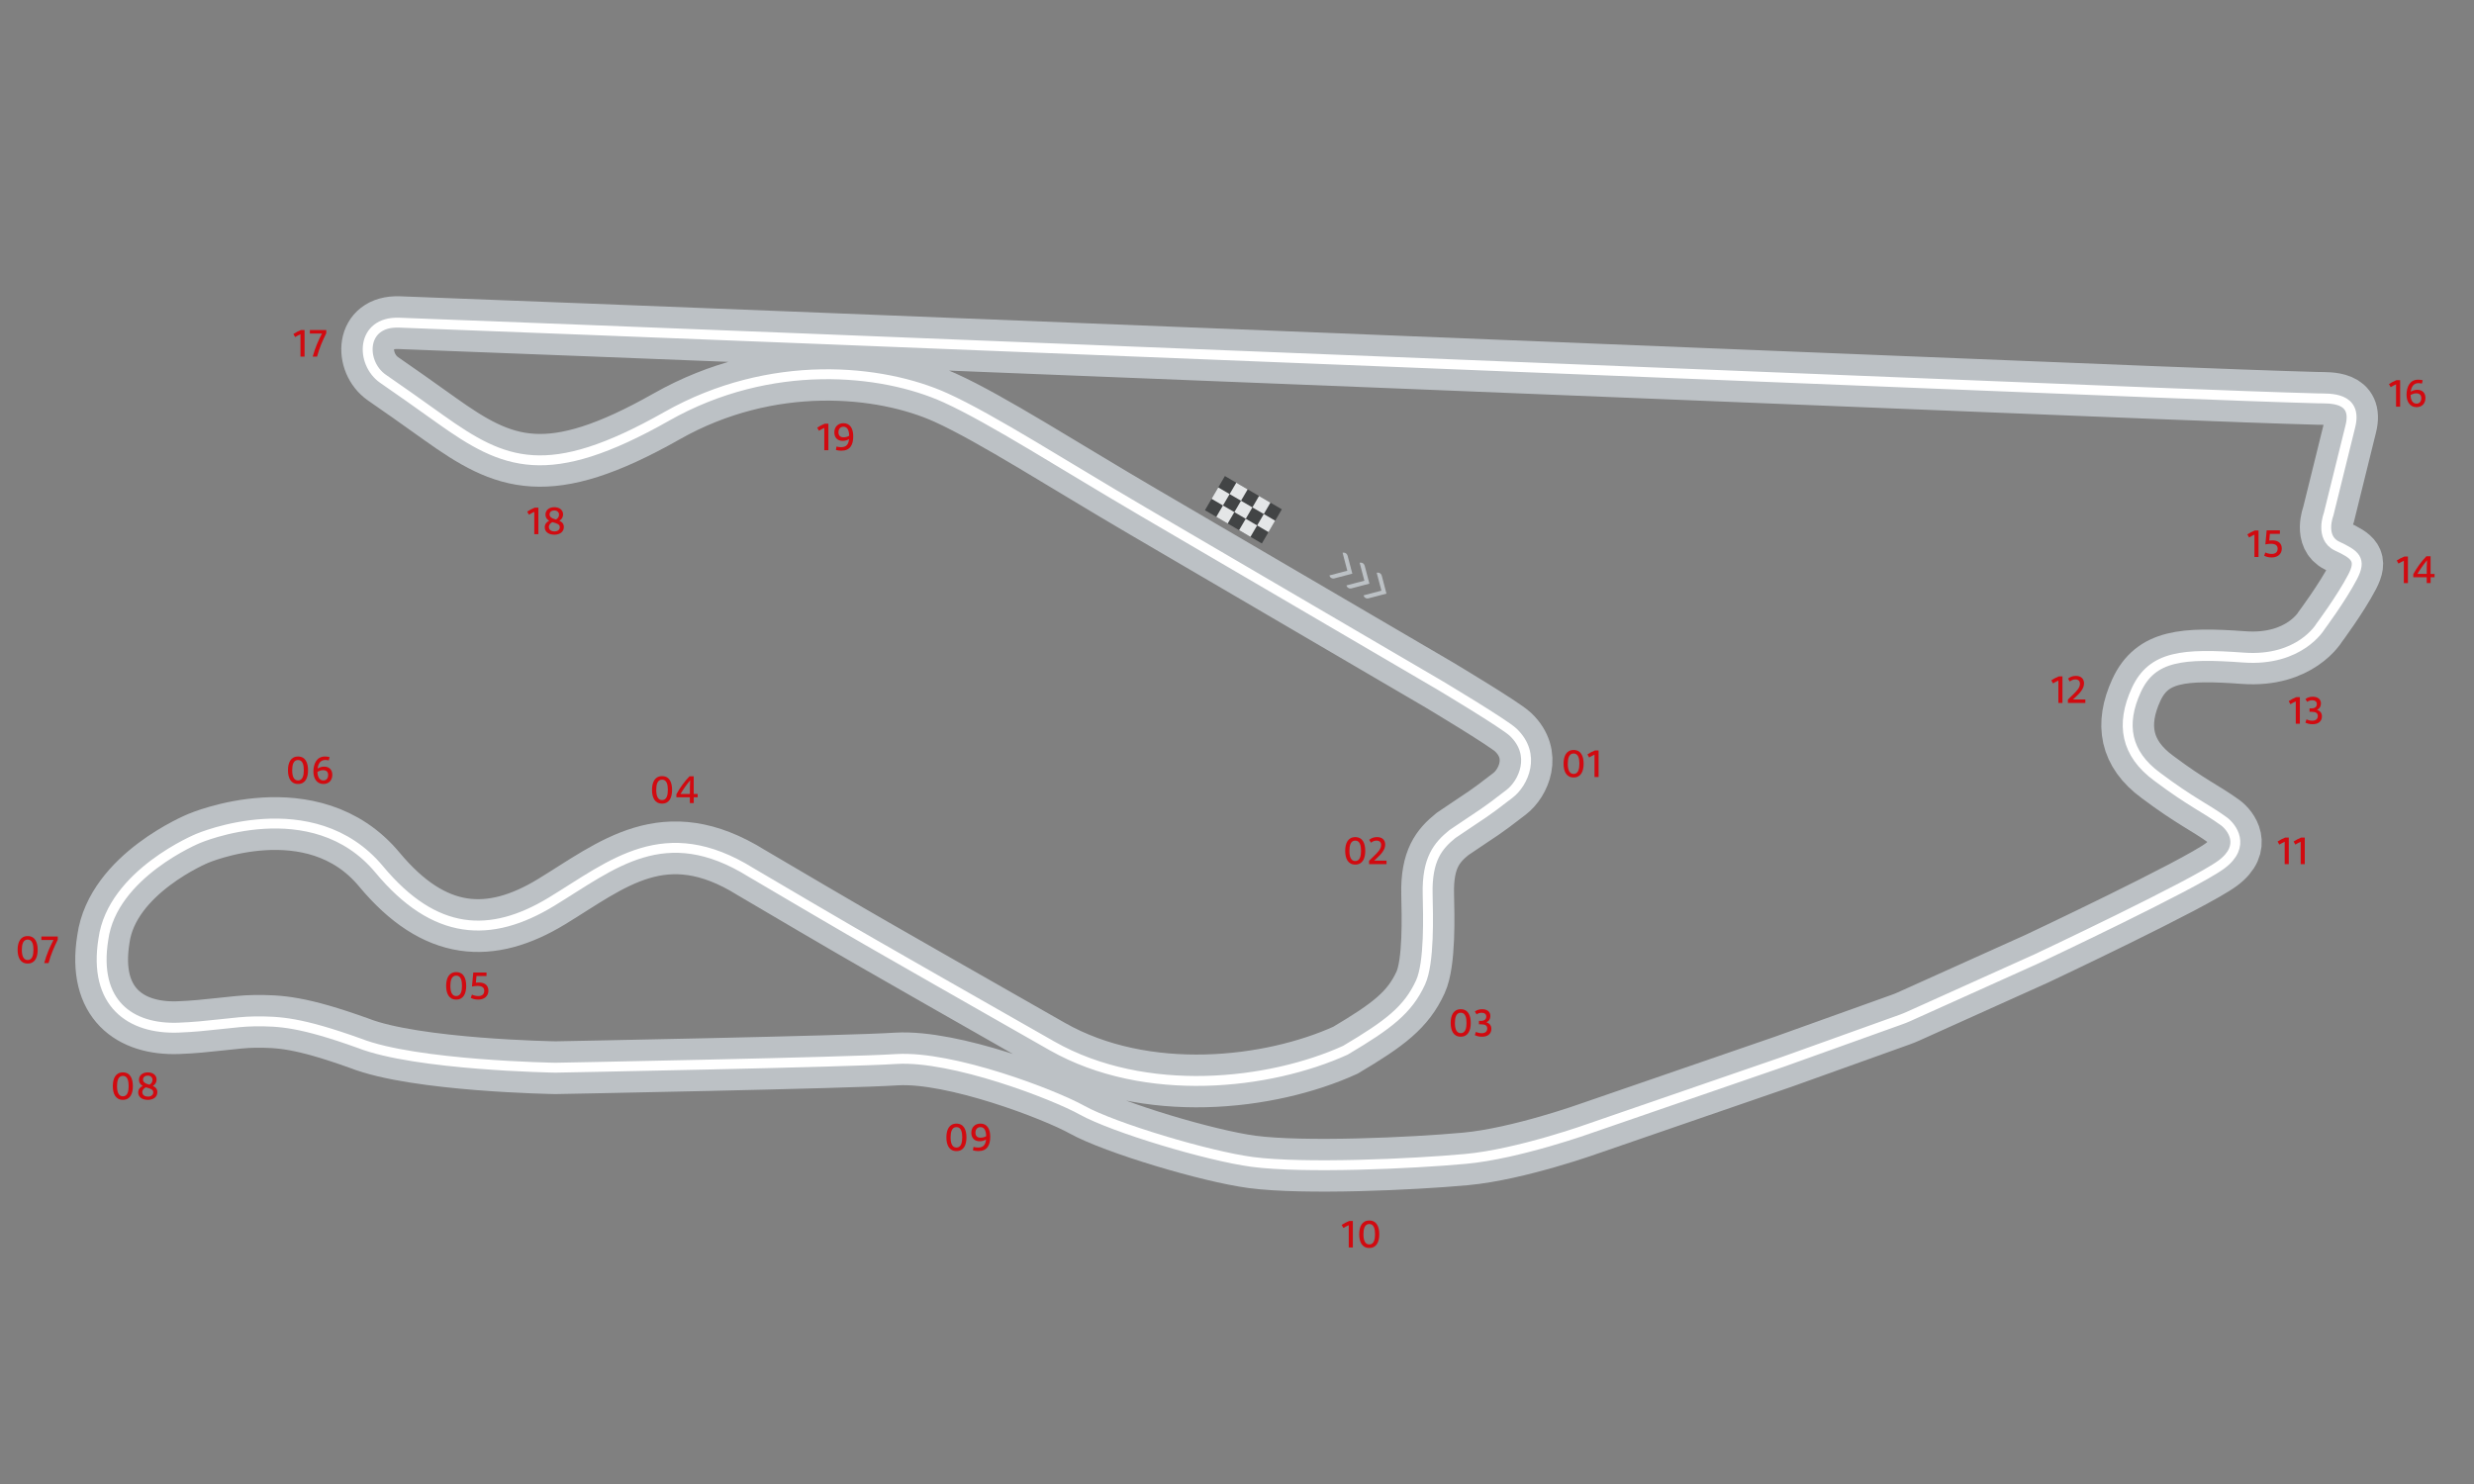 <?xml version="1.0" encoding="UTF-8"?><svg xmlns="http://www.w3.org/2000/svg" xmlns:xlink="http://www.w3.org/1999/xlink" viewBox="0 0 750 450"><rect x="0" y="0" width="750" height="450" fill="#808080" stroke="none"/><defs><style>.ag,.ah,.ai{fill:none;}.ah{stroke:#fff;stroke-width:3px;}.ah,.ai{stroke-miterlimit:10;}.aj{fill:#d10a10;}.ak{fill:#e4e6e7;}.al{fill:#bcc1c5;}.am{fill:#424445;}.ai{stroke:#bcc1c5;stroke-width:16px;}</style><symbol id="a" viewBox="0 0 20 20"><g><circle cx="10" cy="10" r="10" style="fill:none;"/><g><path d="M4.53,10.42c0-2.27,.82-4.17,3.05-4.17s3.03,1.88,3.03,4.17-.8,4.16-3.03,4.16-3.05-1.88-3.05-4.16Zm4.8,0c0-1.55-.31-3.11-1.75-3.11s-1.77,1.56-1.77,3.11,.35,3.09,1.77,3.09,1.75-1.54,1.75-3.09Z" style="fill:#d10a10;"/><path d="M11.77,7.58c.64-.43,1.51-.88,2.28-1.19h1.1V14.44h-1.24V7.66c-.56,.26-1.09,.54-1.63,.86l-.52-.95Z" style="fill:#d10a10;"/></g></g></symbol><symbol id="b" viewBox="0 0 20 20"><g><circle cx="10" cy="10" r="10" style="fill:none;"/><g><path d="M3.83,10.42c0-2.27,.82-4.17,3.05-4.17s3.03,1.88,3.03,4.17-.8,4.16-3.03,4.16-3.05-1.88-3.05-4.16Zm4.8,0c0-1.55-.31-3.11-1.75-3.11s-1.77,1.56-1.77,3.11,.35,3.09,1.77,3.09,1.75-1.54,1.75-3.09Z" style="fill:#d10a10;"/><path d="M11.09,13.41l1.4-1.37c1.39-1.34,2.23-2.24,2.23-3.42,0-.85-.52-1.31-1.38-1.31-.74,0-1.24,.29-1.69,.64l-.54-.88c.55-.44,1.31-.83,2.36-.83,1.62,0,2.49,.91,2.49,2.28,0,1.61-1.29,2.97-2.7,4.27l-.64,.59h3.74v1.06h-5.29v-1.03Z" style="fill:#d10a10;"/></g></g></symbol><symbol id="c" viewBox="0 0 20 20"><g><circle cx="10" cy="10" r="10" style="fill:none;"/><g><path d="M3.83,10.42c0-2.27,.82-4.17,3.05-4.17s3.03,1.88,3.03,4.17-.8,4.16-3.03,4.16-3.05-1.88-3.05-4.16Zm4.8,0c0-1.55-.31-3.11-1.75-3.11s-1.77,1.56-1.77,3.11,.35,3.09,1.77,3.09,1.75-1.54,1.75-3.09Z" style="fill:#d10a10;"/><path d="M11.49,13.11c.44,.24,1.06,.41,1.75,.41,1.04,0,1.67-.49,1.67-1.44,0-.84-.58-1.25-1.8-1.25h-.71v-1.04h.58c1.09,0,1.64-.5,1.64-1.31s-.62-1.16-1.43-1.16c-.64,0-1.15,.24-1.5,.49l-.53-.86c.46-.34,1.16-.7,2.21-.7,1.54,0,2.49,.77,2.49,2.05,0,.89-.42,1.56-1.2,1.92,.94,.31,1.5,.96,1.5,1.98,0,1.56-1.14,2.39-2.83,2.39-.91,0-1.66-.2-2.19-.49l.35-.98Z" style="fill:#d10a10;"/></g></g></symbol><symbol id="d" viewBox="0 0 20 20"><g><circle cx="10" cy="10" r="10" style="fill:none;"/><g><path d="M3.23,10.42c0-2.27,.82-4.17,3.05-4.17s3.03,1.88,3.03,4.17-.8,4.16-3.03,4.16-3.05-1.88-3.05-4.16Zm4.8,0c0-1.55-.31-3.11-1.75-3.11s-1.77,1.56-1.77,3.11,.35,3.09,1.77,3.09,1.75-1.54,1.75-3.09Z" style="fill:#d10a10;"/><path d="M17.07,11.65v1.02h-1.19v1.76h-1.18v-1.76h-4.08v-.92c1.06-1.96,2.47-3.9,3.96-5.44h1.29v5.35h1.19Zm-5.19,0h2.83v-2.11c0-.6,.02-1.27,.08-2.03-1.14,1.4-2.01,2.61-2.91,4.14Z" style="fill:#d10a10;"/></g></g></symbol><symbol id="e" viewBox="0 0 20 20"><g><circle cx="10" cy="10" r="10" style="fill:none;"/><g><path d="M3.65,10.42c0-2.27,.82-4.17,3.05-4.17s3.03,1.88,3.03,4.17-.8,4.16-3.03,4.16-3.05-1.88-3.05-4.16Zm4.8,0c0-1.55-.31-3.11-1.75-3.11s-1.77,1.56-1.77,3.11,.35,3.09,1.77,3.09,1.75-1.54,1.75-3.09Z" style="fill:#d10a10;"/><path d="M12.85,7.45l-.19,2c.28-.02,.56-.05,.91-.05,1.9,0,2.89,.94,2.89,2.49s-1.14,2.69-3.05,2.69c-1.04,0-1.7-.22-2.3-.53l.37-.98c.54,.25,1.16,.44,1.92,.44,1.2,0,1.8-.6,1.8-1.6s-.72-1.48-2.04-1.48c-.64,0-1.24,.11-1.68,.19l.4-4.25h4.01v1.06h-3.03Z" style="fill:#d10a10;"/></g></g></symbol><symbol id="f" viewBox="0 0 20 20"><g><circle cx="10" cy="10" r="10" style="fill:none;"/><g><path d="M3.35,10.42c0-2.27,.82-4.17,3.05-4.17s3.03,1.88,3.03,4.17-.8,4.16-3.03,4.16-3.05-1.88-3.05-4.16Zm4.8,0c0-1.55-.31-3.11-1.75-3.11s-1.77,1.56-1.77,3.11,.35,3.09,1.77,3.09,1.75-1.54,1.75-3.09Z" style="fill:#d10a10;"/><path d="M15.72,7.43c-.29-.06-.62-.13-1.04-.13-1.51,0-2.17,1.12-2.34,2.61,.52-.34,1.21-.59,1.98-.59,1.56,0,2.47,1,2.47,2.45,0,1.7-1.04,2.81-2.72,2.81-1.98,0-3.01-1.69-3.01-3.75,0-2.36,.98-4.58,3.51-4.58,.56,0,1.1,.08,1.39,.18l-.24,1.01Zm-.19,4.41c0-.89-.48-1.45-1.57-1.45-.54,0-1.18,.23-1.67,.49,.01,1.46,.56,2.63,1.79,2.63,1,0,1.45-.73,1.45-1.67Z" style="fill:#d10a10;"/></g></g></symbol><symbol id="g" viewBox="0 0 20 20"><g><circle cx="10" cy="10" r="10" style="fill:none;"/><g><path d="M4.07,10.42c0-2.27,.82-4.17,3.05-4.17s3.03,1.88,3.03,4.17-.8,4.16-3.03,4.16-3.05-1.88-3.05-4.16Zm4.8,0c0-1.55-.31-3.11-1.75-3.11s-1.77,1.56-1.77,3.11,.35,3.09,1.77,3.09,1.75-1.54,1.75-3.09Z" style="fill:#d10a10;"/><path d="M12.13,14.44c.78-2.83,1.72-4.91,2.81-6.99h-3.67v-1.06h4.97v.95c-1.12,2.31-2.05,4.35-2.79,7.1h-1.31Z" style="fill:#d10a10;"/></g></g></symbol><symbol id="h" viewBox="0 0 20 20"><g><circle cx="10" cy="10" r="10" style="fill:none;"/><g><path d="M3.25,10.42c0-2.27,.82-4.17,3.05-4.17s3.03,1.88,3.03,4.17-.8,4.16-3.03,4.16-3.05-1.88-3.05-4.16Zm4.8,0c0-1.55-.31-3.11-1.75-3.11s-1.77,1.56-1.77,3.11,.35,3.09,1.77,3.09,1.75-1.54,1.75-3.09Z" style="fill:#d10a10;"/><path d="M13.82,14.58c-1.58,0-2.87-.78-2.87-2.24,0-.98,.59-1.62,1.36-1.98-.68-.4-1.13-.97-1.13-1.86,0-1.39,1.15-2.25,2.65-2.25,1.75,0,2.69,.97,2.69,2.19,0,.86-.44,1.49-1.13,1.91,.88,.41,1.36,.98,1.36,1.9,0,1.44-1.16,2.34-2.93,2.34Zm1.69-2.25c0-.86-.73-1.13-2-1.48-.08-.02-.16-.05-.24-.07-.55,.28-1.07,.73-1.07,1.48,0,.89,.79,1.34,1.67,1.34,.94,0,1.64-.46,1.64-1.27Zm-1.13-2.35c.56-.36,.9-.79,.9-1.48,0-.74-.56-1.27-1.45-1.27-.8,0-1.42,.46-1.42,1.21s.65,1.19,1.57,1.43c.13,.04,.28,.07,.4,.11Z" style="fill:#d10a10;"/></g></g></symbol><symbol id="i" viewBox="0 0 20 20"><g><circle cx="10" cy="10" r="10" style="fill:none;"/><g><path d="M3.39,10.42c0-2.27,.82-4.17,3.05-4.17s3.03,1.88,3.03,4.17-.8,4.16-3.03,4.16-3.05-1.88-3.05-4.16Zm4.8,0c0-1.55-.31-3.11-1.75-3.11s-1.77,1.56-1.77,3.11,.35,3.09,1.77,3.09,1.75-1.54,1.75-3.09Z" style="fill:#d10a10;"/><path d="M11.61,13.31c.42,.12,.9,.2,1.37,.2,1.6,0,2.28-.84,2.43-2.45-.47,.31-1.15,.54-1.92,.54-1.69,0-2.54-1.09-2.54-2.59,0-1.69,1.15-2.77,2.76-2.77,2.12,0,2.97,1.76,2.97,3.96,0,2.63-.94,4.38-3.63,4.38-.65,0-1.2-.11-1.62-.24l.18-1.03Zm3.84-3.25c-.02-1.51-.46-2.75-1.73-2.75-.96,0-1.52,.7-1.52,1.69,0,.85,.43,1.52,1.54,1.52,.65,0,1.26-.18,1.71-.47Z" style="fill:#d10a10;"/></g></g></symbol><symbol id="j" viewBox="0 0 20 20"><g><circle cx="10" cy="10" r="10" style="fill:none;"/><g><path d="M4.07,7.58c.64-.43,1.51-.88,2.28-1.19h1.1V14.44h-1.24V7.66c-.56,.26-1.09,.54-1.63,.86l-.52-.95Z" style="fill:#d10a10;"/><path d="M9.38,10.42c0-2.27,.82-4.17,3.05-4.17s3.03,1.88,3.03,4.17-.8,4.16-3.03,4.16-3.05-1.88-3.05-4.16Zm4.8,0c0-1.55-.31-3.11-1.75-3.11s-1.77,1.56-1.77,3.11,.35,3.09,1.77,3.09,1.75-1.54,1.75-3.09Z" style="fill:#d10a10;"/></g></g></symbol><symbol id="k" viewBox="0 0 20 20"><g><circle cx="10" cy="10" r="10" style="fill:none;"/><g><path d="M5.49,7.58c.64-.43,1.51-.88,2.28-1.19h1.1V14.44h-1.24V7.66c-.56,.26-1.09,.54-1.63,.86l-.52-.95Z" style="fill:#d10a10;"/><path d="M10.34,7.58c.64-.43,1.51-.88,2.28-1.19h1.1V14.44h-1.24V7.66c-.56,.26-1.09,.54-1.63,.86l-.52-.95Z" style="fill:#d10a10;"/></g></g></symbol><symbol id="l" viewBox="0 0 20 20"><g><circle cx="10" cy="10" r="10" style="fill:none;"/><g><path d="M4.7,7.58c.64-.43,1.51-.88,2.28-1.19h1.1V14.44h-1.24V7.66c-.56,.26-1.09,.54-1.63,.86l-.52-.95Z" style="fill:#d10a10;"/><path d="M9.75,13.41l1.4-1.37c1.39-1.34,2.23-2.24,2.23-3.42,0-.85-.52-1.31-1.38-1.31-.74,0-1.24,.29-1.69,.64l-.54-.88c.55-.44,1.31-.83,2.36-.83,1.62,0,2.49,.91,2.49,2.28,0,1.61-1.29,2.97-2.7,4.27l-.64,.59h3.74v1.06h-5.29v-1.03Z" style="fill:#d10a10;"/></g></g></symbol><symbol id="m" viewBox="0 0 20 20"><g><circle cx="10" cy="10" r="10" style="fill:none;"/><g><path d="M4.73,7.58c.64-.43,1.51-.88,2.28-1.19h1.1V14.44h-1.24V7.66c-.56,.26-1.09,.54-1.63,.86l-.52-.95Z" style="fill:#d10a10;"/><path d="M10.13,13.11c.44,.24,1.06,.41,1.75,.41,1.04,0,1.67-.49,1.67-1.44,0-.84-.58-1.25-1.8-1.25h-.71v-1.04h.58c1.09,0,1.64-.5,1.64-1.31s-.62-1.16-1.43-1.16c-.64,0-1.15,.24-1.5,.49l-.53-.86c.46-.34,1.16-.7,2.21-.7,1.54,0,2.49,.77,2.49,2.05,0,.89-.42,1.56-1.2,1.92,.94,.31,1.5,.96,1.5,1.98,0,1.56-1.14,2.39-2.83,2.39-.91,0-1.65-.2-2.19-.49l.35-.98Z" style="fill:#d10a10;"/></g></g></symbol><symbol id="n" viewBox="0 0 20 20"><g><circle cx="10" cy="10" r="10" style="fill:none;"/><g><path d="M4.19,7.58c.64-.43,1.51-.88,2.28-1.19h1.1V14.44h-1.24V7.66c-.56,.26-1.09,.54-1.63,.86l-.52-.95Z" style="fill:#d10a10;"/><path d="M15.64,11.65v1.02h-1.19v1.76h-1.18v-1.76h-4.08v-.92c1.06-1.96,2.47-3.9,3.96-5.44h1.29v5.35h1.19Zm-5.19,0h2.83v-2.11c0-.6,.02-1.27,.08-2.03-1.14,1.4-2.01,2.61-2.91,4.14Z" style="fill:#d10a10;"/></g></g></symbol><symbol id="o" viewBox="0 0 20 20"><g><circle cx="10" cy="10" r="10" style="fill:none;"/><g><path d="M4.61,7.58c.64-.43,1.51-.88,2.28-1.19h1.1V14.44h-1.24V7.66c-.56,.26-1.09,.54-1.63,.86l-.52-.95Z" style="fill:#d10a10;"/><path d="M11.43,7.45l-.19,2c.28-.02,.56-.05,.91-.05,1.9,0,2.89,.94,2.89,2.49s-1.14,2.69-3.05,2.69c-1.04,0-1.7-.22-2.3-.53l.37-.98c.54,.25,1.16,.44,1.92,.44,1.2,0,1.8-.6,1.8-1.6s-.72-1.48-2.04-1.48c-.64,0-1.24,.11-1.68,.19l.4-4.25h4.01v1.06h-3.03Z" style="fill:#d10a10;"/></g></g></symbol><symbol id="p" viewBox="0 0 20 20"><g><circle cx="10" cy="10" r="10" style="fill:none;"/><g><path d="M4.31,7.58c.64-.43,1.51-.88,2.28-1.19h1.1V14.44h-1.24V7.66c-.56,.26-1.09,.54-1.63,.86l-.52-.95Z" style="fill:#d10a10;"/><path d="M14.29,7.43c-.29-.06-.62-.13-1.04-.13-1.51,0-2.17,1.12-2.34,2.61,.52-.34,1.21-.59,1.98-.59,1.56,0,2.47,1,2.47,2.45,0,1.7-1.04,2.81-2.72,2.81-1.98,0-3.01-1.69-3.01-3.75,0-2.36,.98-4.58,3.51-4.58,.56,0,1.1,.08,1.39,.18l-.24,1.01Zm-.19,4.41c0-.89-.48-1.45-1.57-1.45-.54,0-1.18,.23-1.67,.49,.01,1.46,.56,2.63,1.79,2.63,1,0,1.45-.73,1.45-1.67Z" style="fill:#d10a10;"/></g></g></symbol><symbol id="q" viewBox="0 0 20 20"><g><circle cx="10" cy="10" r="10" style="fill:none;"/><g><path d="M4.94,7.58c.64-.43,1.51-.88,2.28-1.19h1.1V14.44h-1.24V7.66c-.56,.26-1.09,.54-1.63,.86l-.52-.95Z" style="fill:#d10a10;"/><path d="M10.79,14.44c.78-2.83,1.72-4.91,2.81-6.99h-3.67v-1.06h4.97v.95c-1.12,2.31-2.05,4.35-2.79,7.1h-1.31Z" style="fill:#d10a10;"/></g></g></symbol><symbol id="r" viewBox="0 0 20 20"><g><circle cx="10" cy="10" r="10" style="fill:none;"/><g><path d="M4.21,7.58c.64-.43,1.51-.88,2.28-1.19h1.1V14.44h-1.24V7.66c-.56,.26-1.09,.54-1.63,.86l-.52-.95Z" style="fill:#d10a10;"/><path d="M12.39,14.58c-1.58,0-2.87-.78-2.87-2.24,0-.98,.59-1.62,1.35-1.98-.68-.4-1.13-.97-1.13-1.86,0-1.39,1.15-2.25,2.65-2.25,1.75,0,2.69,.97,2.69,2.19,0,.86-.44,1.49-1.13,1.91,.88,.41,1.36,.98,1.36,1.9,0,1.44-1.16,2.34-2.93,2.34Zm1.69-2.25c0-.86-.73-1.13-2-1.48-.08-.02-.16-.05-.24-.07-.55,.28-1.07,.73-1.07,1.48,0,.89,.79,1.34,1.67,1.34,.94,0,1.64-.46,1.64-1.27Zm-1.13-2.35c.56-.36,.9-.79,.9-1.48,0-.74-.56-1.27-1.45-1.27-.8,0-1.42,.46-1.42,1.21s.65,1.19,1.57,1.43c.13,.04,.28,.07,.4,.11Z" style="fill:#d10a10;"/></g></g></symbol><symbol id="s" viewBox="0 0 20 20"><g><circle cx="10" cy="10" r="10" style="fill:none;"/><g><path d="M4.35,7.58c.64-.43,1.51-.88,2.28-1.19h1.1V14.44h-1.24V7.66c-.56,.26-1.09,.54-1.63,.86l-.52-.95Z" style="fill:#d10a10;"/><path d="M10.19,13.31c.42,.12,.9,.2,1.37,.2,1.6,0,2.28-.84,2.43-2.45-.47,.31-1.15,.54-1.92,.54-1.69,0-2.54-1.09-2.54-2.59,0-1.69,1.15-2.77,2.76-2.77,2.12,0,2.97,1.76,2.97,3.96,0,2.63-.94,4.38-3.63,4.38-.65,0-1.2-.11-1.62-.24l.18-1.03Zm3.84-3.25c-.02-1.51-.46-2.75-1.73-2.75-.96,0-1.52,.7-1.52,1.69,0,.85,.43,1.52,1.54,1.52,.65,0,1.26-.18,1.71-.47Z" style="fill:#d10a10;"/></g></g></symbol><symbol id="t" viewBox="0 0 60.28 12.01"><g><g><path d="M17.74,9.93c-.11,.11-.24,.2-.4,.27-.15,.07-.31,.1-.48,.1-.18,0-.34-.03-.49-.1-.15-.07-.28-.16-.4-.27l-3.98-3.97,3.97-3.98c.11-.11,.24-.2,.4-.27,.15-.07,.32-.1,.49-.1,.17,0,.33,.03,.48,.1,.15,.07,.28,.16,.39,.27l-3.97,3.98,3.98,3.97Z" style="fill:#bcc1c5;"/><path d="M11.74,9.93c-.11,.11-.24,.2-.4,.27-.15,.07-.31,.1-.48,.1-.18,0-.34-.03-.49-.1-.15-.07-.28-.16-.4-.27l-3.98-3.97,3.97-3.98c.11-.11,.24-.2,.4-.27,.15-.07,.32-.1,.49-.1,.17,0,.33,.03,.48,.1,.15,.07,.29,.16,.4,.27l-3.97,3.98,3.98,3.97Z" style="fill:#bcc1c5;"/><path d="M5.74,9.93c-.11,.11-.24,.2-.4,.27-.15,.07-.31,.1-.48,.1-.18,0-.34-.03-.49-.1-.15-.07-.29-.16-.4-.27L0,5.96,3.97,1.99c.11-.11,.24-.2,.4-.27,.15-.07,.32-.1,.49-.1,.17,0,.33,.03,.48,.1,.15,.07,.28,.16,.4,.27L1.77,5.96l3.98,3.97Z" style="fill:#bcc1c5;"/></g><g><polygon points="40.28 .01 60.27 0 60.28 12 40.29 12.01 40.28 .01" style="fill:#424445;"/><polygon points="56.28 4 60.28 4 60.28 8 56.28 8 56.28 4" style="fill:#e4e6e7;"/><polygon points="48.28 4.01 52.28 4 52.28 8 48.28 8 48.28 4.01" style="fill:#e4e6e7;"/><polygon points="40.28 4.01 44.28 4.01 44.28 8.01 40.29 8.01 40.28 4.01" style="fill:#e4e6e7;"/><polygon points="52.28 8 56.28 8 56.28 12 52.28 12 52.28 8" style="fill:#e4e6e7;"/><polygon points="44.28 8.01 48.28 8 48.29 12 44.29 12.01 44.28 8.01" style="fill:#e4e6e7;"/><polygon points="52.28 0 56.28 0 56.28 4 52.28 4 52.28 0" style="fill:#e4e6e7;"/><polygon points="44.28 0 48.28 0 48.28 4.01 44.28 4.01 44.28 0" style="fill:#e4e6e7;"/></g></g></symbol></defs><g id="u"/><g id="v"/><g id="w"/><g id="x"/><g id="y"><use width="60.28" height="12.01" transform="translate(417.3 185.15) rotate(-149.67)" xlink:href="#t"/></g><g id="a`"><g id="aa"/><g id="ab"/></g><g id="ac"/><g id="ad"><path d="M618.9,117.66s62.91,2.61,83.89,3.14c3.3,.08,11.97-.58,9.74,8.42-2.47,9.97-6.61,26.75-6.61,26.75,0,0-2.72,7.02,2.48,9.58,5.61,2.64,7.6,4.05,4.79,9.41-3.44,6.58-9.74,15.03-9.74,15.03,0,0-6.19,10.65-23.28,9.41-18.32-1.33-27.74-.58-32.53,9.83s-3.22,19.32,6.36,26.34c10.24,7.68,14.63,9.46,20.15,13.46,2.31,1.68,6.94,7.43-.74,13.13-8.14,6.04-55.98,28.57-55.98,28.57l-38.83,17.49c-.76,.34-1.52,.65-2.3,.93l-35.66,12.79-58.46,20.15s-21.72,7.84-37.9,9.33-49.1,2.96-64.65,.91c-13.37-1.77-41.94-10.32-51.61-15.69-8.6-4.78-39.14-16.51-56.23-15.52-14.53,.99-103.38,2.64-103.38,2.64,0,0-42.36-.66-59.53-7.43-17.75-6.36-24.11-6.69-31.79-6.61-5.78,.06-13.87,1.57-23.04,1.9-14.53,.52-25.84-7.35-22.71-26.83,2.72-19.9,28.73-30.55,28.73-30.55,0,0,34.69-14.89,54.91,9.41,16.76,20.15,33.69,21.06,52.27,9.74,18.38-11.19,34.18-25.18,60.44-8.83,29.97,17.67,37.57,21.96,37.57,21.96,0,0,34.47,19.75,53.67,30.63,28.4,16.1,66.05,11.72,88.93,1.32,13.09-7.77,18.96-12.23,22.79-20.56,2.74-5.97,2.29-20.44,2.15-26.75-.25-10.65,3.14-14.7,7.51-18.25,10.57-7.18,8.87-5.69,17.34-12.22,4.13-3.18,8.26-11.81,1.07-18.66-2.69-2.56-22.46-14.37-22.46-14.37,0,0-46.45-27.2-89.59-52.43-23.73-13.88-46.04-28.25-60.03-34.6-19.28-8.74-53.14-12.15-84.5,5.61-36.14,20.48-49.29,14.66-68.7,.83-9.96-7.1-9.61-6.84-17.34-12.22-6.88-4.79-6.77-17.45,4.9-17.01,123.42,4.66,497.89,19.82,497.89,19.82Z" style="fill:none; stroke:#bcc1c5; stroke-miterlimit:10; stroke-width:16px;"/></g><g id="ae"><path d="M618.9,117.66s62.91,2.61,83.89,3.14c3.3,.08,11.97-.58,9.74,8.42-2.47,9.97-6.61,26.75-6.61,26.75,0,0-2.72,7.02,2.48,9.58,5.61,2.64,7.6,4.05,4.79,9.41-3.44,6.58-9.74,15.03-9.74,15.03,0,0-6.19,10.65-23.28,9.41-18.32-1.33-27.74-.58-32.53,9.83s-3.22,19.32,6.36,26.34c10.24,7.68,14.63,9.46,20.15,13.46,2.31,1.68,6.94,7.43-.74,13.13-8.14,6.04-55.98,28.57-55.98,28.57l-38.83,17.49c-.76,.34-1.52,.65-2.3,.93l-35.66,12.79-58.46,20.15s-21.72,7.84-37.9,9.33-49.1,2.96-64.65,.91c-13.37-1.77-41.94-10.32-51.61-15.69-8.6-4.78-39.14-16.51-56.23-15.52-14.53,.99-103.38,2.64-103.38,2.64,0,0-42.36-.66-59.53-7.43-17.75-6.36-24.11-6.69-31.79-6.61-5.78,.06-13.87,1.57-23.04,1.9-14.53,.52-25.84-7.35-22.71-26.83,2.72-19.9,28.73-30.55,28.73-30.55,0,0,34.69-14.89,54.91,9.41,16.76,20.15,33.69,21.06,52.27,9.74,18.38-11.19,34.18-25.18,60.44-8.83,29.97,17.67,37.57,21.96,37.57,21.96,0,0,34.47,19.75,53.67,30.63,28.4,16.1,66.05,11.72,88.93,1.32,13.09-7.77,18.96-12.23,22.79-20.56,2.74-5.97,2.29-20.44,2.15-26.75-.25-10.65,3.14-14.7,7.51-18.25,10.57-7.18,8.87-5.69,17.34-12.22,4.13-3.18,8.26-11.81,1.07-18.66-2.69-2.56-22.46-14.37-22.46-14.37,0,0-46.45-27.2-89.59-52.43-23.73-13.88-46.04-28.25-60.03-34.6-19.28-8.74-53.14-12.15-84.5,5.61-36.14,20.48-49.29,14.66-68.7,.83-9.96-7.1-9.61-6.84-17.34-12.22-6.88-4.79-6.77-17.45,4.9-17.01,123.42,4.66,497.89,19.82,497.89,19.82Z" style="fill:none; stroke:#fff; stroke-miterlimit:10; stroke-width:3px;"/></g><g id="af"><use width="20" height="20" transform="translate(469.47 221.17)" xlink:href="#a"/><use width="20" height="20" transform="translate(403.97 247.59)" xlink:href="#b"/><use width="20" height="20" transform="translate(435.95 299.78)" xlink:href="#c"/><use width="20" height="20" transform="translate(194.43 229.1)" xlink:href="#d"/><use width="20" height="20" transform="translate(131.6 288.53)" xlink:href="#e"/><use width="20" height="20" transform="translate(83.95 223.15)" xlink:href="#f"/><use width="20" height="20" transform="translate(1.27 277.6)" xlink:href="#g"/><use width="20" height="20" transform="translate(30.95 318.93)" xlink:href="#h"/><use width="20" height="20" transform="translate(283.51 334.47)" xlink:href="#i"/><use width="20" height="20" transform="translate(402.67 363.85)" xlink:href="#j"/><use width="20" height="20" transform="translate(684.98 247.59)" xlink:href="#k"/><use width="20" height="20" transform="translate(617.16 198.71)" xlink:href="#l"/><use width="20" height="20" transform="translate(689.1 205.02)" xlink:href="#m"/><use width="20" height="20" transform="translate(722.4 162.38)" xlink:href="#n"/><use width="20" height="20" transform="translate(676.69 154.46)" xlink:href="#o"/><use width="20" height="20" transform="translate(719.92 108.88)" xlink:href="#p"/><use width="20" height="20" transform="translate(84.01 93.69)" xlink:href="#q"/><use width="20" height="20" transform="translate(155.62 147.55)" xlink:href="#r"/><use width="20" height="20" transform="translate(243.4 122.09)" xlink:href="#s"/></g></svg>